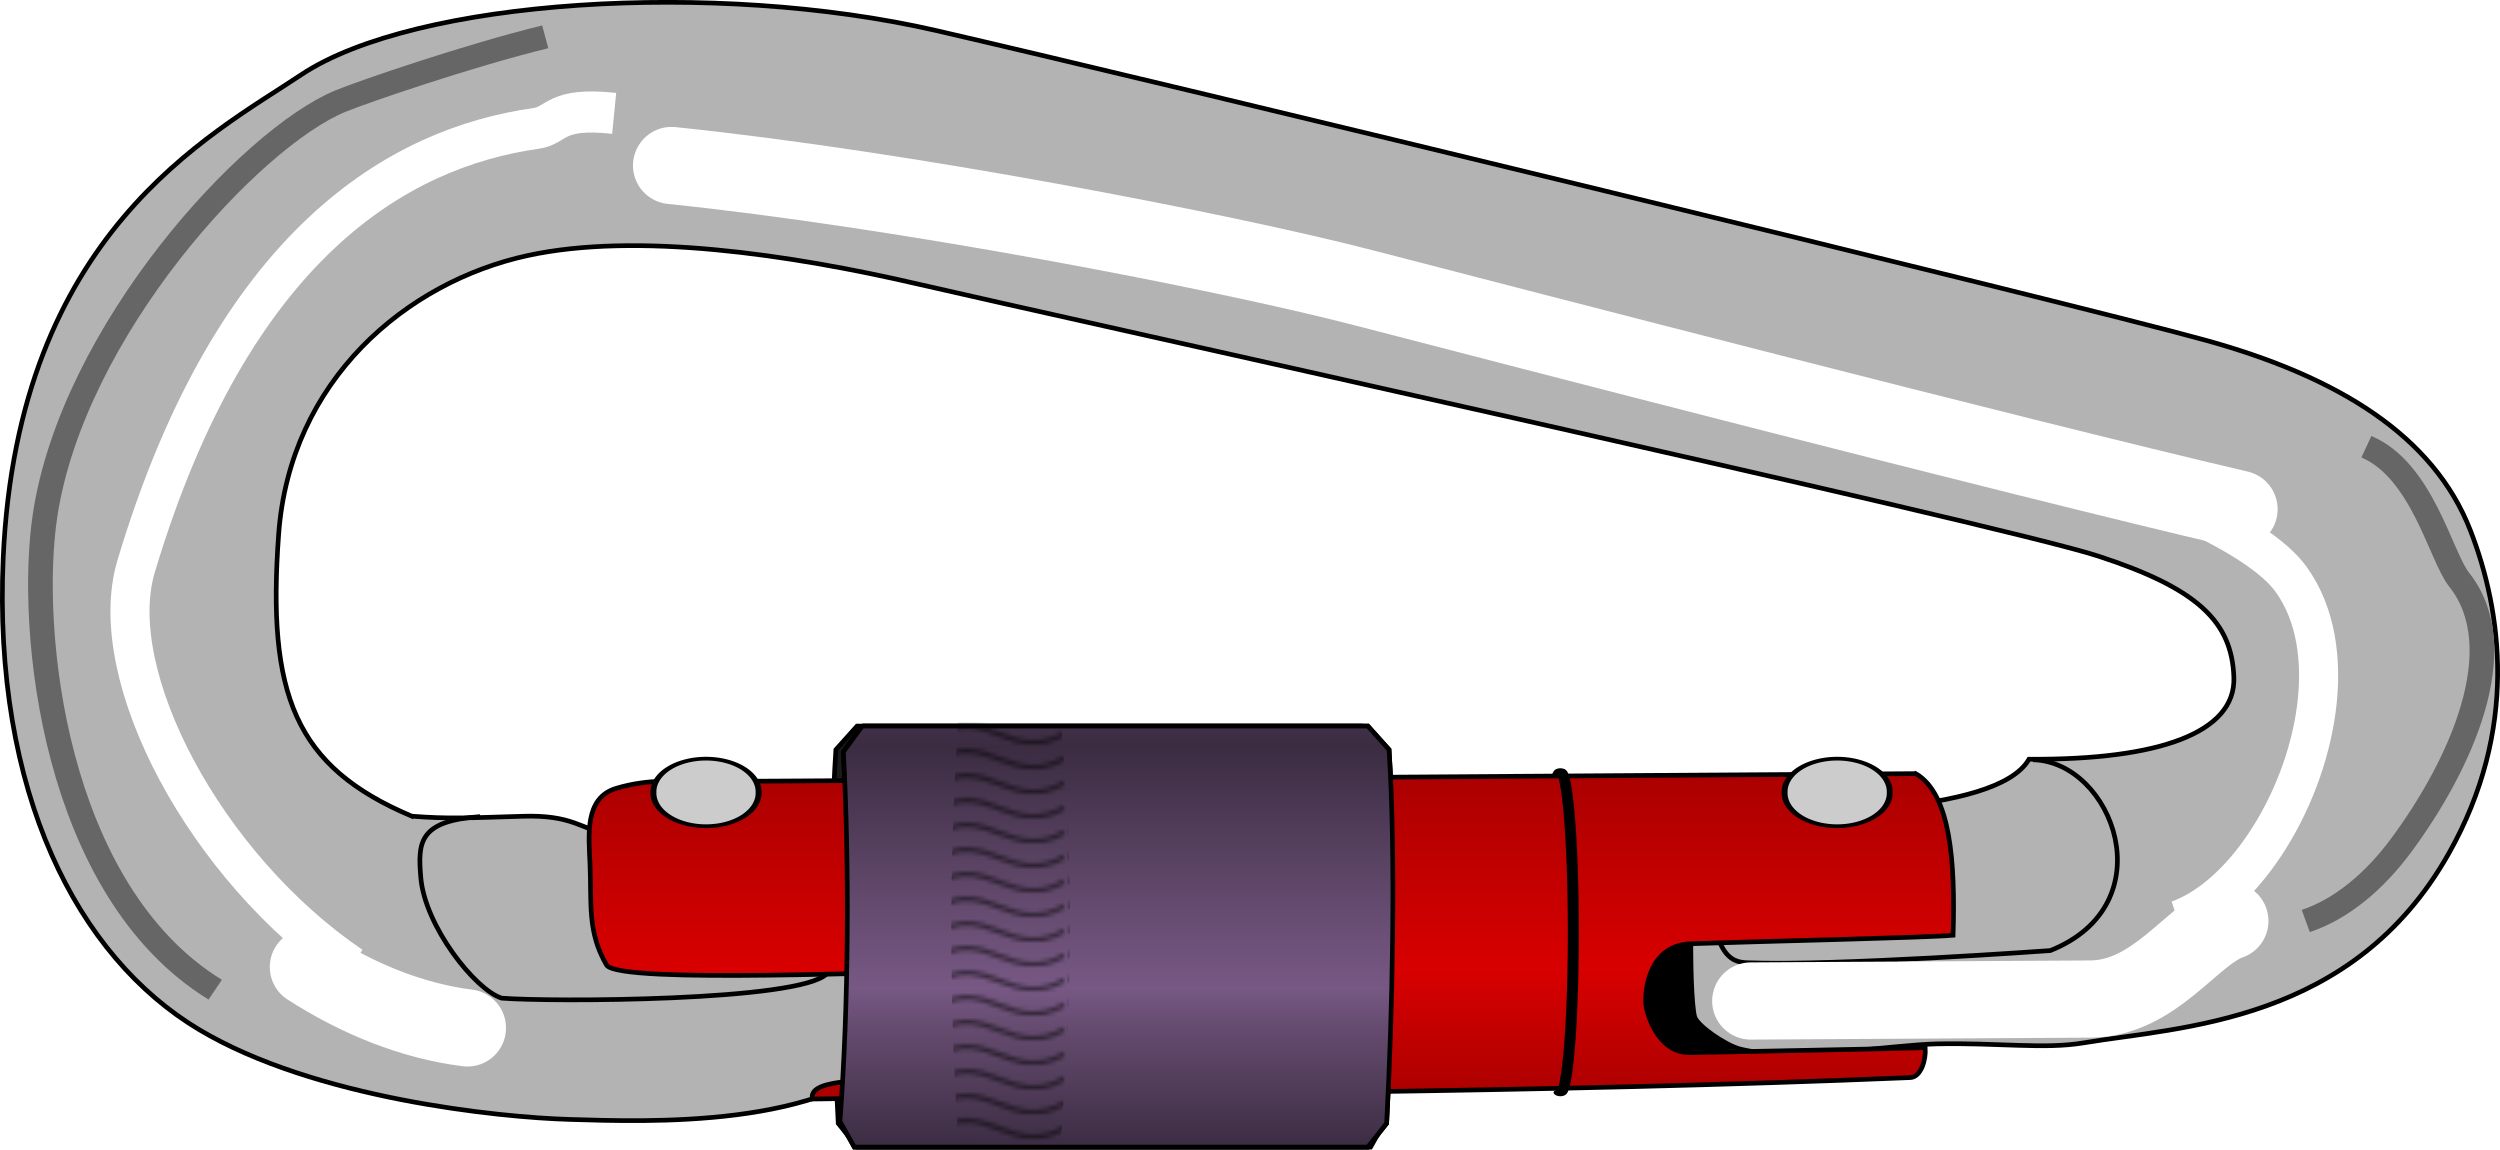 <?xml version="1.0" encoding="UTF-8" standalone="no"?>
<!-- Created with Inkscape (http://www.inkscape.org/) -->
<svg
    xmlns:inkscape="http://www.inkscape.org/namespaces/inkscape"
    xmlns:rdf="http://www.w3.org/1999/02/22-rdf-syntax-ns#"
    xmlns="http://www.w3.org/2000/svg"
    xmlns:sodipodi="http://sodipodi.sourceforge.net/DTD/sodipodi-0.dtd"
    xmlns:cc="http://creativecommons.org/ns#"
    xmlns:xlink="http://www.w3.org/1999/xlink"
    xmlns:dc="http://purl.org/dc/elements/1.1/"
    xmlns:svg="http://www.w3.org/2000/svg"
    xmlns:ns1="http://sozi.baierouge.fr"
    id="svg5039"
    sodipodi:docname="CarabinerSide.svg"
    viewBox="0 0 310 142.54"
    sodipodi:version="0.32"
    version="1.0"
    inkscape:output_extension="org.inkscape.output.svg.inkscape"
    inkscape:version="0.45+0.46pre0+devel"
  >
  <defs
      id="defs5041"
    >
    <linearGradient
        id="linearGradient3289"
        y2="1339.6"
        gradientUnits="userSpaceOnUse"
        x2="1412"
        gradientTransform="matrix(.242 0 0 .242 -20.728 -6.239)"
        y1="1170.4"
        x1="1412"
        inkscape:collect="always"
      >
      <stop
          id="stop3267"
          style="stop-color:#aa0000"
          offset="0"
      />
      <stop
          id="stop3273"
          style="stop-color:#d80000"
          offset="0.6"
      />
      <stop
          id="stop3269"
          style="stop-color:#aa0000"
          offset="1"
      />
    </linearGradient
    >
    <linearGradient
        id="linearGradient3195"
        y2="1364.2"
        spreadMethod="reflect"
        gradientUnits="userSpaceOnUse"
        x2="1221.4"
        gradientTransform="matrix(.242 0 0 .242 -20.728 -6.239)"
        y1="1158.2"
        x1="1221.4"
        inkscape:collect="always"
      >
      <stop
          id="stop3191"
          style="stop-color:#3b2c42"
          offset="0"
      />
      <stop
          id="stop3211"
          style="stop-color:#654b6f"
          offset="0.4"
      />
      <stop
          id="stop3219"
          style="stop-color:#775884"
          offset="0.6"
      />
      <stop
          id="stop3221"
          style="stop-color:#654b6f"
          offset="0.7"
      />
      <stop
          id="stop3193"
          style="stop-color:#3b2c42"
          offset="1"
      />
    </linearGradient
    >
    <filter
        id="filter3277"
        height="1.208"
        width="1.122"
        y="-.104"
        x="-.061"
        inkscape:collect="always"
      >
      <feGaussianBlur
          id="feGaussianBlur3279"
          stdDeviation="30.741"
          inkscape:collect="always"
      />
    </filter
    >
    <pattern
        id="pattern4957"
        xlink:href="#pattern4953"
        patternTransform="matrix(2.106 0 0 2.106 478.51 -419.72)"
        inkscape:collect="always"
    />
    <pattern
        id="pattern4971"
        xlink:href="#pattern4957"
        patternTransform="matrix(1.992 0 0 2.021 -1055.3 -344.82)"
        inkscape:collect="always"
    />
    <pattern
        id="Wavy"
        height="5.181"
        width="30.066"
        patternUnits="userSpaceOnUse"
        inkscape:stockid="Wavy"
        inkscape:collect="always"
      >
      <path
          id="path4737"
          style="fill:black"
          d="m7.597 0.061c-2.518-0.248-4.941 0.241-7.607 1.727v1.273c2.783-1.63 5.183-2.009 7.482-1.781 2.298 0.228 4.497 1.081 6.781 1.938 4.567 1.713 9.551 3.458 15.813-0.157l-0.004-1.273c-6.44 3.709-10.816 1.982-15.371 0.273-2.278-0.854-4.576-1.75-7.094-2z"
      />
    </pattern
    >
    <pattern
        id="pattern4953"
        xlink:href="#Wavy"
        patternTransform="matrix(2.106 0 0 2.106 478.51 -419.72)"
        inkscape:collect="always"
    />
    <pattern
        id="pattern4969"
        xlink:href="#pattern4953"
        patternTransform="matrix(1.992 0 0 2.021 -1055.3 -344.82)"
        inkscape:collect="always"
    />
    <filter
        id="filter4998"
        height="1.262"
        width="1.101"
        y="-0.131"
        x="-.05"
        inkscape:collect="always"
      >
      <feGaussianBlur
          id="feGaussianBlur5000"
          stdDeviation="25.27"
          inkscape:collect="always"
      />
    </filter
    >
  </defs
  >
  <sodipodi:namedview
      id="base"
      bordercolor="#666666"
      inkscape:pageshadow="2"
      inkscape:window-y="-4"
      pagecolor="#ffffff"
      inkscape:window-height="719"
      inkscape:zoom="0.98994949"
      inkscape:window-x="-4"
      showgrid="false"
      borderopacity="1.0"
      inkscape:current-layer="layer1"
      inkscape:cx="34.767832"
      inkscape:cy="51.750567"
      inkscape:window-width="1024"
      inkscape:pageopacity="0.0"
      inkscape:document-units="px"
  />
  <g
      id="layer1"
      inkscape:label="Ebene 1"
      inkscape:groupmode="layer"
      transform="translate(-136.48 -181.43)"
    >
    <path
        id="path3120"
        sodipodi:nodetypes="ccccc"
        style="fill:#000000"
        d="m374.82 310.95l-34.79 0.97-2.15-15.75 29.52-4.4 7.42 19.18z"
    />
    <path
        id="path3116"
        sodipodi:nodetypes="ccccccccc"
        style="stroke:#000000;stroke-width:.581;fill:#1a1a1a"
        d="m305.45 271.46h-62.69l-2.63 2.93c-0.88 13.15-0.42 33.18 0.29 46.33l2.34 2.95h63.67l1.79-3.18c-1.1-14.54-1.17-31.77-0.43-45.85l-2.34-3.18z"
    />
    <path
        id="path3114"
        sodipodi:nodetypes="ccccccccc"
        style="stroke:#000000;stroke-width:.581;fill:#1a1a1a"
        d="m243.4 271.46h62.69l2.63 2.93c0.87 13.15 0.42 33.18-0.3 46.33l-2.33 2.95h-63.67l-1.79-3.18c1.1-14.54 1.17-31.77 0.43-45.85l2.34-3.18z"
    />
    <path
        id="path2917"
        sodipodi:nodetypes="csssssccssssssssssssccssc"
        style="stroke:#000000;stroke-width:.581;fill:#b3b3b3"
        d="m187.55 282.64c-14.52-6.12-17.97-15.08-16.52-34.93 1.38-19.16 15.87-31.33 30.87-34.59 13.44-2.93 32.41-0.19 48.7 3.6 16.47 3.83 133.69 29.64 146.04 33.66s16.61 8.13 16.84 15.06c0.23 6.8-9.19 10.25-25.4 10.13-4.08 7.09-29.22 6.62-40.63 7.06-1.53 3.7-1.59 21.89-0.84 24.86 0.27 1.09 3.79 3.55 5.67 4.03 6.39 1.6 18.9-0.54 24.38-0.65 7.69-0.16 13.27 0.69 18.15-0.12 12.03-2.01 33.41-2.41 45.31-23.48 8.71-15.41 6.57-30.06 2.69-40.06-4.58-11.8-16.46-19.05-32.76-23.57-16.29-4.53-130.85-32.29-157.48-38.42-27.34-6.29-64.64-3.9-78.73 5.47-11.35 7.56-35.15 19.68-36.96 59.87-1.31 29.19 9.21 49.53 24.27 58.53 14.38 8.6 37.33 10.9 45.95 11.15 9.47 0.27 31.95 1.24 41.21-9.1 0.37-9-3.47-24.21-4.65-26.73-5.19 0.54-26.57 2.14-30.83 0.94-4.45-1.25-5.44-2.9-11.62-2.7-6.69 0.2-9.15 0.34-13.66-0.01z"
    />
    <path
        id="path2929"
        sodipodi:nodetypes="ccsc"
        style="stroke:#000000;stroke-width:.581;fill:none"
        d="m388.56 275.64c9.91 0.23 16.55 17.92 2.16 23.66 0 0-26.74 1.94-37.57 1.51-1.87-0.07-5.11-0.49-4.62-14.78"
    />
    <path
        id="path2919"
        sodipodi:nodetypes="ccssscccscssssc"
        style="stroke:#000000;stroke-width:.581;fill:url(#linearGradient3289)"
        d="m374.03 277.36c4.32 2.5 4.92 10.94 4.63 20.04-3.49 0.31-22.89 0.72-32.47 1.05-4.46 0.15-5.64 4.22-5.66 7.12-0.01 1.27 1.46 6.49 5.55 6.39 6.76-0.16 23.66-0.44 29.13-0.62 0.11 1.47-0.51 3.65-1.85 3.71-46.12 1.92-90.77 1.92-136.13 2.66-0.69-2.84 8.46-2.21 14.9-2.67 5.98-0.43 0.48-8.64 1.96-13.06-4.42-0.27-40.96 1.57-42.4-0.89-2.4-4.12-1.84-7.63-2.05-12.51-0.15-3.62-0.7-8.22 3.26-9.4 3.97-1.19 7.35-0.87 9.91-0.84 2.55 0.02 151.22-0.98 151.22-0.98z"
    />
    <path
        id="path2931"
        sodipodi:nodetypes="cscc"
        style="stroke:#000000;stroke-width:.581;fill:none"
        d="m196.02 282.69c-7.69 0.53-7.72 3.27-7.36 7.58 0.52 6.01 6.73 13.88 10.02 14.93 5.76 0.47 37.1 0.44 40.37-3.06"
    />
    <path
        id="path2921"
        sodipodi:nodetypes="ccccccccc"
        style="stroke:#000000;stroke-width:.581;fill:url(#linearGradient3195)"
        d="m243.4 271.46h62.69l2.63 2.93c0.87 13.15 0.42 33.18-0.3 46.33l-2.33 2.95h-63.67l-1.79-3.18c1.1-14.54 1.17-31.77 0.43-45.85l2.34-3.18z"
    />
    <path
        id="path2925"
        sodipodi:rx="14.297812"
        sodipodi:ry="14.297812"
        style="stroke:#000000;stroke-width:1.605;fill:#cccccc"
        sodipodi:type="arc"
        d="m784.79 685.75a14.298 14.298 0 1 1 -28.59 0 14.298 14.298 0 1 1 28.59 0z"
        transform="matrix(.456 0 0 .287 12.945 82.882)"
        sodipodi:cy="685.75244"
        sodipodi:cx="770.49316"
    />
    <path
        id="path3112"
        sodipodi:rx="14.297812"
        sodipodi:ry="14.297812"
        style="stroke:#000000;stroke-width:1.605;fill:#cccccc"
        sodipodi:type="arc"
        d="m784.79 685.75a14.298 14.298 0 1 1 -28.59 0 14.298 14.298 0 1 1 28.59 0z"
        transform="matrix(.456 0 0 .287 -127.32 82.882)"
        sodipodi:cy="685.75244"
        sodipodi:cx="770.49316"
    />
    <path
        id="path3187"
        sodipodi:rx="3.0596652"
        sodipodi:ry="71.58342"
        style="stroke-linejoin:round;stroke:#000000;stroke-linecap:round;stroke-width:2.598;fill:none"
        sodipodi:type="arc"
        d="m-84.749 672.32a3.06 71.583 0 1 1 0.312 141.38"
        sodipodi:open="true"
        transform="matrix(.526 0 0 .279 374.22 89.884)"
        sodipodi:cy="742.46143"
        sodipodi:cx="-84.138161"
        sodipodi:end="7.9517891"
        sodipodi:start="4.5113021"
    />
    <path
        id="path4979"
        sodipodi:nodetypes="cssccssc"
        style="filter:url(#filter3277);stroke:#ffffff;stroke-width:21.063;fill:none"
        transform="matrix(.23 0 0 .242 -5.648 -6.239)"
        d="m807.63 1271c-78.94-50.9-133.91-149.4-116.3-205.3 52.14-165.55 141.69-214.5 215.58-224.4 11.74-1.57 9.82-11.06 42.16-7.72m847.83 202.82c27.3 12.1 47.4 24.2 56.3 36 26.9 35.5 14.1 95.8-14.4 136.2-13 18.5-29.3 32.8-46.6 38.8"
    />
    <path
        id="path4984"
        sodipodi:nodetypes="cscccccc"
        style="filter:url(#filter3277);stroke:#ffffff;stroke-linecap:round;stroke-width:39.548;fill:none"
        transform="matrix(.242 0 0 .242 -20.728 -6.239)"
        d="m993.73 860.29c117.57 12.14 281.87 43.82 354.77 62.7 75.5 19.56 330.5 85.81 448.4 113.41m-4.7 211c-19.4 6.7-38.4 39.8-71.5 40l-174 1m-657.58 13.8c-28.55-3.6-56.24-15-81.49-31.2"
    />
    <g
        id="g4963"
        transform="matrix(.256 0 0 .252 365.19 -20.84)"
      >
      <path
          id="path4965"
          sodipodi:nodetypes="ccccc"
          style="opacity:.5;fill:url(#pattern4969)"
          d="m-429.29 1158h49.7c6.68 69.8 5.05 138.3 0 206.2h-49.7c-4.31-68.8-4.53-137.5 0-206.2z"
      />
      <path
          id="path4967"
          sodipodi:nodetypes="ccccc"
          style="opacity:.5;fill:url(#pattern4971)"
          d="m-334.79 1158h49.7c6.68 69.8 5.05 138.3 0 206.2h-49.7c-4.31-68.8-4.53-137.5 0-206.2z"
      />
    </g
    >
    <path
        id="path4988"
        style="filter:url(#filter4998);stroke:#666666;stroke-width:12.036;fill:none"
        sodipodi:nodetypes="cssccssc"
        transform="matrix(.254 0 0 .242 -32.825 -6.239)"
        d="m771.62 1282.6c-78.94-50.9-91.52-184.6-83.06-243.1 13.69-94.69 100.26-193.26 144.24-212.22 10.87-4.69 62.05-23.19 99.93-32.92m889.07 210.04c27.3 12.1 36.3 56.2 45.2 68 27 35.5 0.3 95.8-28.2 136.2-13 18.5-29.3 32.8-46.6 38.8"
    />
  </g
  >
</svg
>
